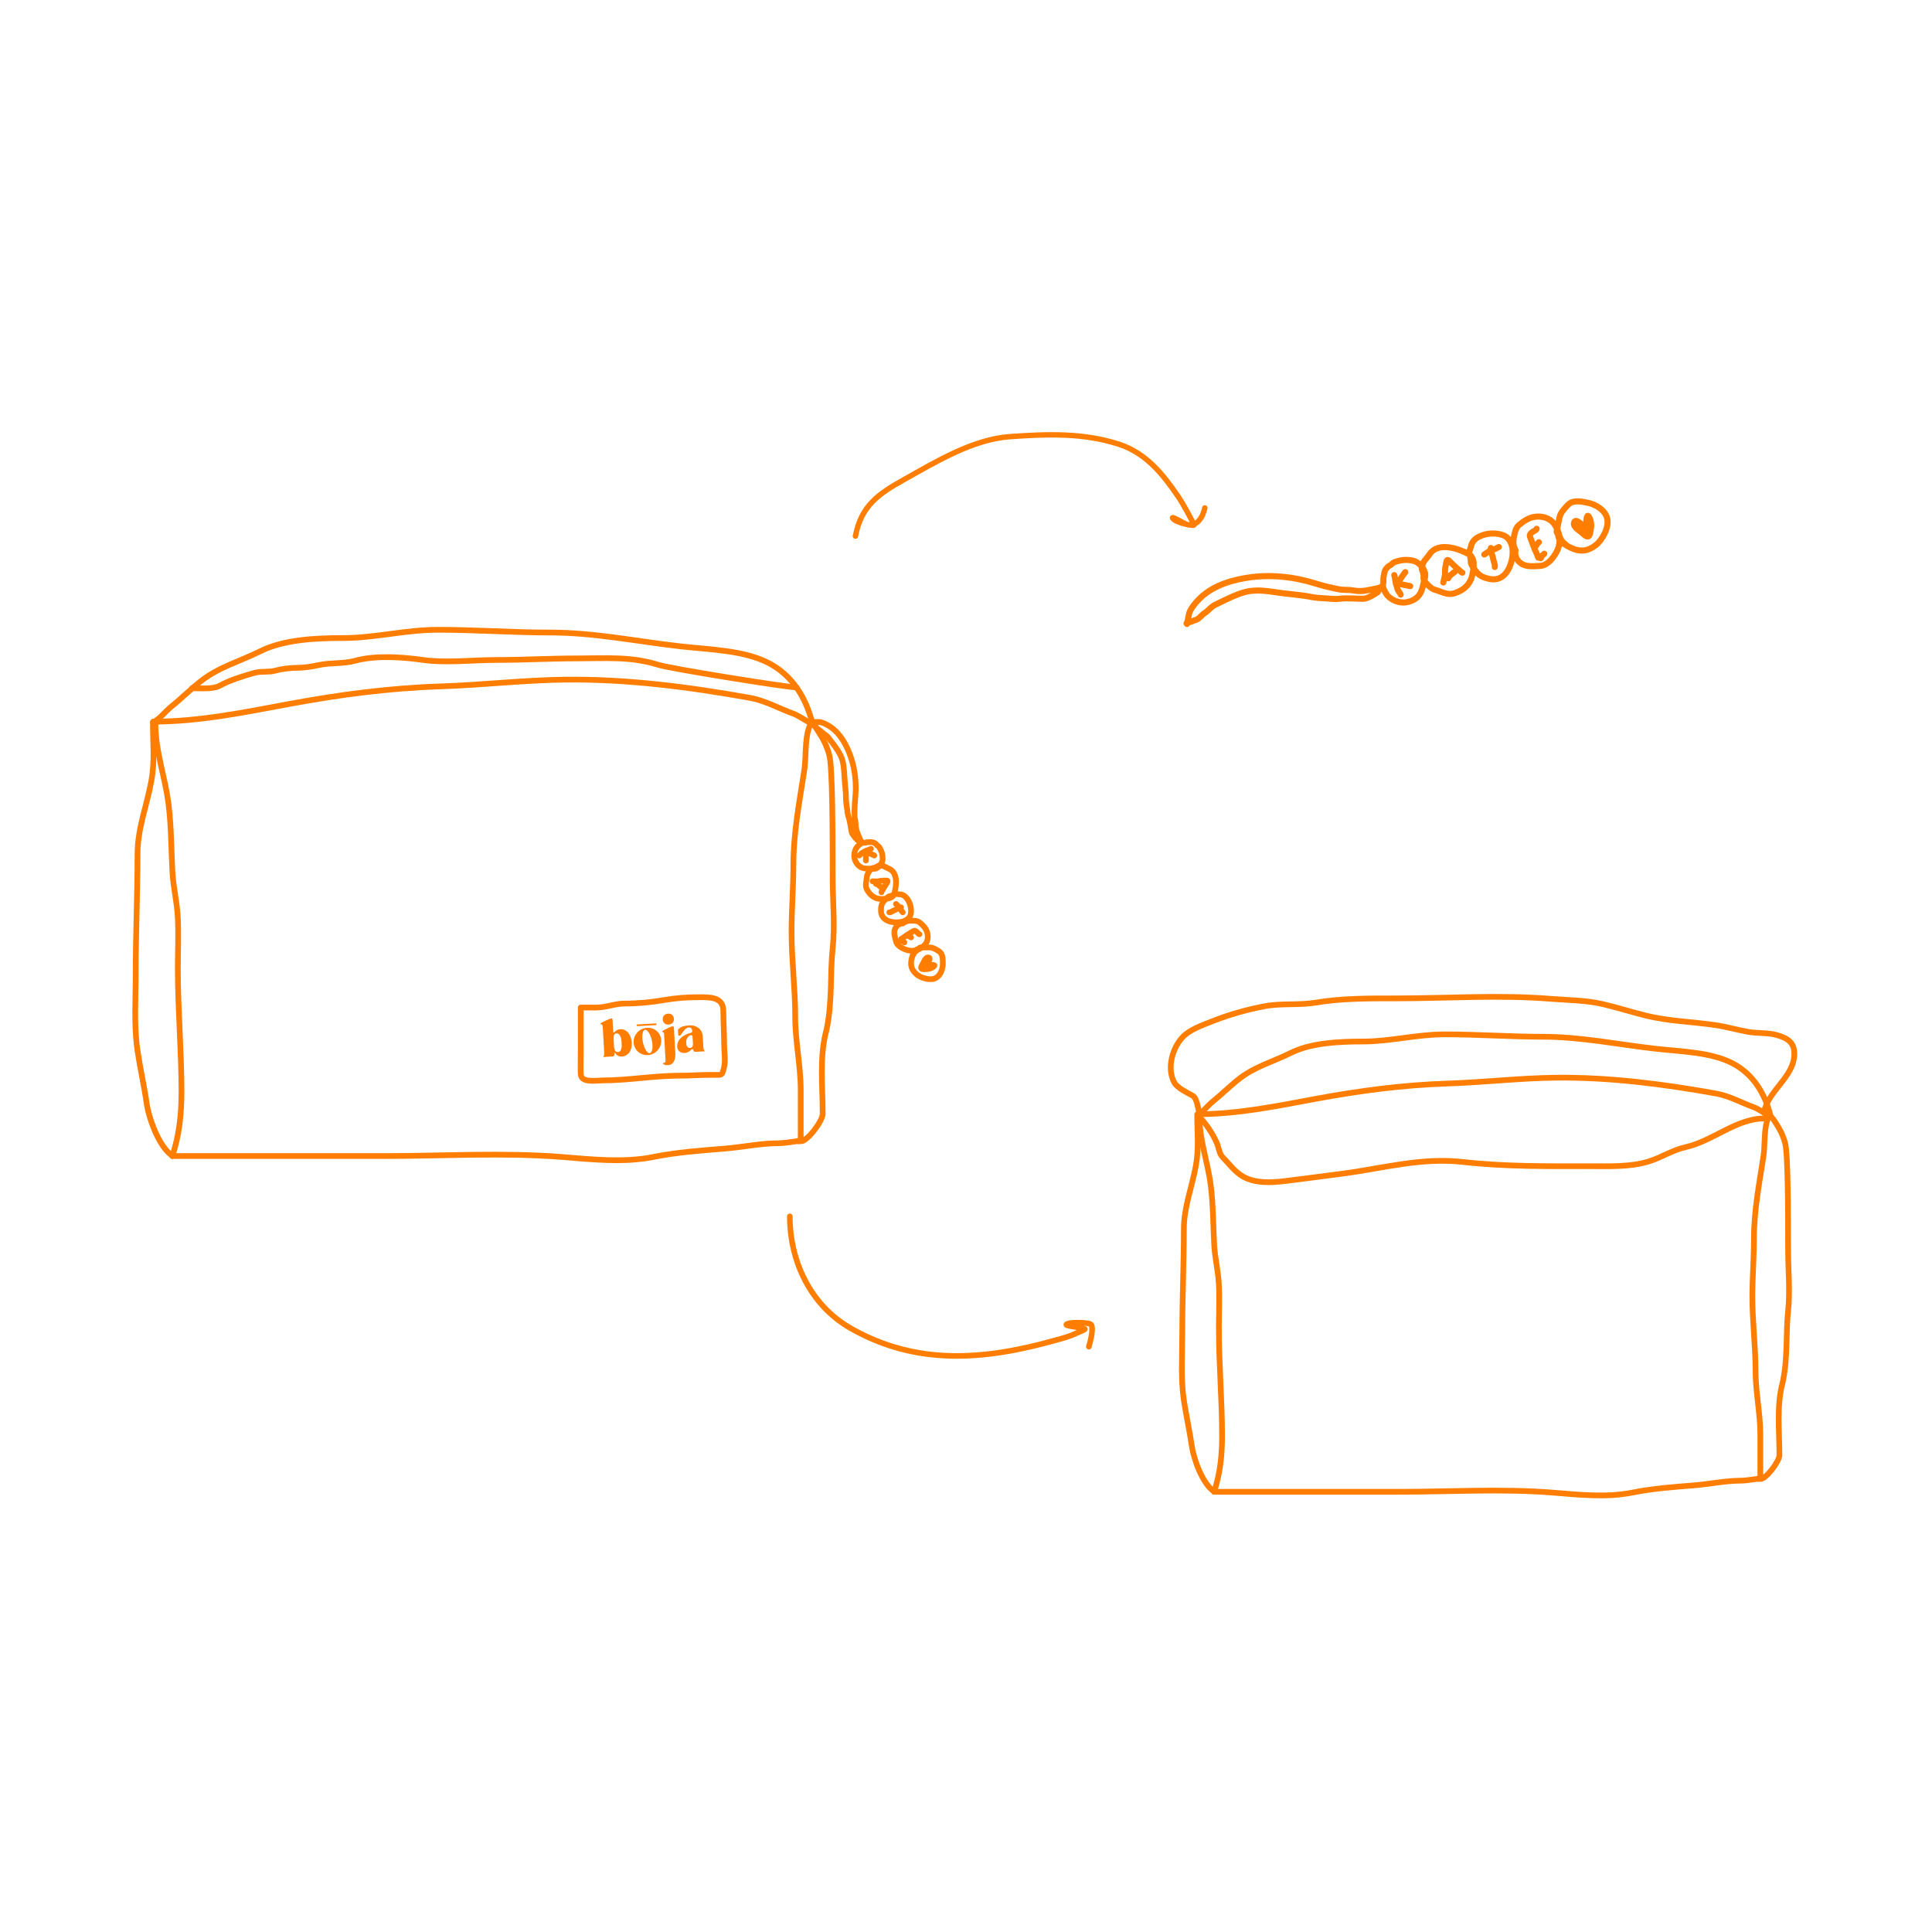 <svg xmlns="http://www.w3.org/2000/svg" fill="none" viewBox="0 0 500 500" height="500" width="500">
<g clip-path="url(#clip0_232_458)">
<g clip-path="url(#clip1_232_458)">
<g clip-path="url(#clip2_232_458)">
<path stroke-linecap="round" stroke-width="1.479" stroke="#FF7D01" d="M40.217 187.003C40.217 194.764 42.677 200.59 43.625 208.18C44.346 213.942 44.304 219.89 44.626 225.696C44.839 229.519 45.772 233.287 45.996 237.101C46.258 241.559 46.022 246.095 46.022 250.561C46.022 261.243 46.971 271.911 46.971 282.591C46.971 288.341 46.385 293.828 44.6 299.184"></path>
<path stroke-linecap="round" stroke-width="1.479" stroke="#FF7D01" d="M44.602 299.184C52.855 299.184 61.108 299.184 69.361 299.184C79.441 299.184 89.52 299.184 99.599 299.184C114.745 299.184 130.252 298.223 145.352 299.421C153.138 300.039 161.386 300.966 169.111 299.421C175.215 298.2 181.34 297.756 187.522 297.262C192.177 296.889 196.86 295.866 201.535 295.866C203.274 295.866 209.182 294.953 207.443 294.953"></path>
<path stroke-linecap="round" stroke-width="1.479" stroke="#FF7D01" d="M207.224 282.09V295.391C208.957 295.391 212.913 290.079 212.913 288.279C212.913 281.108 211.985 273.354 213.933 266.397C215.494 258.609 214.756 252.431 215.494 245.413C216.131 239.364 215.494 233.155 215.494 227.024C215.494 216.751 215.494 198.252 214.582 195.223C213.669 192.195 212.894 191.085 211.554 188.95C210.389 187.095 209.772 186.795 209.174 188.95C208.29 192.129 208.635 196.197 208.145 199.382C206.907 207.436 205.328 215.549 205.328 223.799C205.328 229.602 204.854 235.32 204.854 241.131C204.854 248.487 205.802 255.766 205.802 263.124C205.802 269.48 207.224 275.785 207.224 282.09Z"></path>
<path stroke-linecap="round" stroke-width="1.479" stroke="#FF7D01" d="M39.569 187.003C39.569 192.336 40.123 196.971 39.149 202.227C37.984 208.518 35.593 214.505 35.593 220.981C35.593 231.284 35.119 241.766 35.119 252.141C35.119 258.694 34.633 265.44 35.593 271.922C36.264 276.452 37.301 280.983 37.938 285.435C38.51 289.444 41.143 296.795 44.545 299.063"></path>
<path stroke-linecap="round" stroke-width="1.479" stroke="#FF7D01" d="M39.619 186.757C51.609 186.757 63.099 184.37 74.886 182.182C87.783 179.789 100.804 178.062 113.934 177.639C124.658 177.293 135.405 176.025 146.118 175.891C162.208 175.69 178.236 177.773 194.03 180.594C198.111 181.322 201.673 183.4 205.469 184.756C206.528 185.134 210.256 187.527 210.256 187.435"></path>
<path stroke-linecap="round" stroke-width="1.479" stroke="#FF7D01" d="M210.255 187.219C208.525 180.296 204.876 174.74 199.108 171.687C192.681 168.285 183.908 168.139 176.328 167.297C164.935 166.031 153.92 163.698 142.313 163.698C132.704 163.698 123.035 162.986 113.322 162.986C104.894 162.986 97.12 165.122 88.8 165.122C82.002 165.122 73.524 165.463 67.403 168.523C62.083 171.183 56.791 172.545 52.097 176.196C49.38 178.309 46.942 180.779 44.266 182.92C42.811 184.083 41.07 186.358 39.785 186.786"></path>
<path stroke-linecap="round" stroke-width="1.479" stroke="#FF7D01" d="M49.699 178.105C51.617 178.105 55.15 178.414 56.801 177.496C59.465 176.017 62.898 174.978 65.841 174.137C67.564 173.645 69.578 174.042 71.297 173.551C72.904 173.092 75.23 172.83 76.888 172.83C78.698 172.83 80.794 172.492 82.57 172.108C85.581 171.457 88.97 171.818 91.903 171.004C97.073 169.567 104.025 170.017 109.353 170.778C115.447 171.649 122.275 170.801 128.426 170.801C135.386 170.801 142.306 170.395 149.212 170.395C156.814 170.395 163.212 169.814 170.451 172.076C173.628 173.068 202.799 177.731 206.146 177.917"></path>
<path stroke-linecap="round" stroke-width="1.479" stroke="#FF7D01" d="M150.297 260.747C150.297 264.658 150.297 268.569 150.297 272.48C150.297 274.32 150.226 276.178 150.297 278.016C150.387 280.338 154.388 279.611 155.879 279.611C162.598 279.611 169.241 278.381 175.973 278.381C178.622 278.381 181.262 278.176 183.924 278.176C184.675 278.176 185.427 278.176 186.179 278.176C187.054 278.176 187.097 277.218 187.306 276.547C187.862 274.77 187.409 272.21 187.409 270.374C187.409 267.463 187.204 264.594 187.204 261.682C187.204 257.839 183.499 258.082 180.54 258.082C177.657 258.082 174.777 258.311 171.94 258.8C168.458 259.4 165.112 259.723 161.586 259.723C159.178 259.723 156.813 260.747 154.387 260.747C153.16 260.747 151.934 260.747 150.707 260.747"></path>
<path stroke-linecap="round" stroke-width="1.479" stroke="#FF7D01" d="M223.547 218.118C223.882 218.156 224.31 217.957 224.646 217.957C225.105 217.957 225.686 217.871 226.107 218.068C226.34 218.176 226.734 218.41 226.876 218.634C227.032 218.879 227.37 218.967 227.526 219.22C228.156 220.248 228.428 221.03 228.428 222.281C228.428 223.272 227.629 224.307 226.795 224.721C226.291 224.97 225.451 224.811 224.908 224.811C224.358 224.811 223.891 224.787 223.356 224.651C222.328 224.388 221.626 223.519 221.25 222.511C220.849 221.436 221.14 219.813 221.981 218.994C222.359 218.626 223.003 218.056 223.547 218.118Z"></path>
<path stroke-linecap="round" stroke-width="1.479" stroke="#FF7D01" d="M225.244 225.119C225.595 224.739 225.692 224.605 226.206 224.605C227.345 224.212 227.004 223.995 227.793 223.995C228.749 223.995 229.198 224.483 230.042 224.821C232.404 225.768 232.029 229.222 231.465 231.179C231.042 232.649 229.361 232.649 228.128 232.649H228.104C226.845 232.649 225.774 232.132 224.978 231.118C224.454 230.452 224.1 229.911 224.1 229.019C224.1 228.311 224.296 227.621 224.334 226.92C224.364 226.378 224.899 225.493 225.244 225.119Z"></path>
<path stroke-linecap="round" stroke-width="1.479" stroke="#FF7D01" d="M230.275 231.929C230.648 231.886 230.813 231.687 231.187 231.687C231.56 231.11 232.199 231.451 232.727 231.451C233.549 231.451 234.149 231.806 234.667 232.459C235.504 233.515 235.918 234.998 235.743 236.346C235.579 237.623 234.418 238.345 233.291 238.577C231.245 239 227.994 238.469 227.994 235.691C227.994 234.695 228.113 233.882 228.818 233.126C229.164 232.755 229.752 231.989 230.275 231.929Z"></path>
<path stroke-linecap="round" stroke-width="1.479" stroke="#FF7D01" d="M231.65 240.356C232.031 239.489 232.776 238.988 233.648 238.988C234.051 238.697 234.569 238.274 235.762 238.274C236.437 238.274 237.372 238.253 237.936 238.697C238.809 239.384 239.584 240.119 239.934 241.254C240.258 242.305 240.158 243.612 239.405 244.459C238.333 245.665 236.822 246.3 235.201 245.979C234.038 245.749 232.213 244.945 231.886 243.62C231.641 242.632 231.198 241.387 231.65 240.356Z"></path>
<path stroke-linecap="round" stroke-width="1.479" stroke="#FF7D01" d="M237.912 245.55C236.681 245.55 236.129 247.252 235.908 248.259C235.553 249.879 235.947 251.046 237.196 252.14C238.279 253.09 240.691 253.839 242.092 253.148C243.399 252.504 244.004 250.781 244.004 249.438C244.004 248.357 244.039 246.861 243.022 246.205C242.324 245.755 241.44 245.197 240.6 245.197C239.805 245.197 239.012 245.197 238.217 245.197C237.976 245.197 237.746 245.547 237.58 245.694C237.049 246.166 236.63 246.371 236.359 247.082"></path>
<path stroke-linecap="round" stroke-width="1.479" stroke="#FF7D01" d="M222.371 221.4C222.749 221.155 222.907 220.747 223.353 220.596C223.615 220.507 223.8 220.32 224.066 220.212C224.508 220.031 224.981 219.9 225.4 219.669"></path>
<path stroke-linecap="round" stroke-width="1.479" stroke="#FF7D01" d="M224.1 220.534C224.312 220.534 224.506 220.628 224.688 220.723C224.946 220.858 225.236 220.924 225.504 221.048C225.767 221.17 226.014 221.284 226.264 221.399"></path>
<path stroke-linecap="round" stroke-width="1.479" stroke="#FF7D01" d="M224.1 220.967V222.698"></path>
<path stroke-linecap="round" stroke-width="1.479" stroke="#FF7D01" d="M225.832 228.076C226.335 228.076 226.959 228.179 227.449 228.046C228.035 227.887 228.615 227.895 229.215 227.895C229.364 227.895 229.535 227.867 229.672 227.942C229.89 228.06 229.379 228.7 229.31 228.805C228.96 229.341 228.632 229.888 228.336 230.462C228.267 230.596 228.114 230.763 228.114 230.918"></path>
<path stroke-linecap="round" stroke-width="1.479" stroke="#FF7D01" d="M226.697 228.755C227.185 228.795 227.675 229.38 227.996 229.62"></path>
<path stroke-linecap="round" stroke-width="1.479" stroke="#FF7D01" d="M230.158 236.111C230.446 236.111 230.643 235.987 230.886 235.851C231.294 235.622 231.744 235.469 232.144 235.228C232.416 235.064 232.843 234.813 233.187 234.813"></path>
<path stroke-linecap="round" stroke-width="1.479" stroke="#FF7D01" d="M231.889 233.947C232.181 234.242 232.482 234.498 232.724 234.835C232.914 235.1 233.059 235.389 233.249 235.654C233.367 235.819 233.525 235.941 233.62 236.11"></path>
<path stroke-linecap="round" stroke-width="1.479" stroke="#FF7D01" d="M233.186 243.033C233.697 242.768 234.147 242.348 234.637 242.041C235.123 241.735 235.603 241.438 236.088 241.134C236.591 240.817 236.69 240.758 237.177 241.105C237.393 241.259 237.684 241.786 237.944 241.786"></path>
<path stroke-linecap="round" stroke-width="1.479" stroke="#FF7D01" d="M234.918 242.168C235.144 242.308 235.641 242.444 235.783 242.6"></path>
<path stroke-linecap="round" stroke-width="1.479" stroke="#FF7D01" d="M233.186 243.466C233.425 243.466 233.877 243.734 234.051 243.898"></path>
<path stroke-linecap="round" stroke-width="1.479" stroke="#FF7D01" d="M239.854 249.708C239.854 249.5 240.069 249.215 240.206 249.057C240.398 248.838 240.498 248.546 240.578 248.271C240.74 247.711 239.999 247.682 239.697 247.981C239.396 248.278 239.154 248.719 238.992 249.108C238.838 249.478 238.582 249.787 238.439 250.159C238.129 250.961 239.101 250.81 239.596 250.81C240.369 250.81 241.192 250.6 241.751 250.027C242.204 249.564 240.784 249.765 240.562 249.853C240.271 249.967 239.966 250.054 239.659 250.114C239.55 250.135 239.126 250.234 239.061 250.317C238.981 250.42 239.049 250.117 239.068 250.085C239.205 249.853 239.367 249.628 239.511 249.398C239.631 249.206 240.206 248.513 240.206 248.271"></path>
<path stroke-linecap="round" stroke-width="1.479" stroke="#FF7D01" d="M210.211 186.849C210.76 186.849 211.309 186.849 211.858 186.849C212.641 186.849 213.433 187.254 214.109 187.624C216.946 189.175 218.647 191.963 219.807 194.893C221.112 198.194 221.623 201.789 221.432 205.329C221.356 206.748 221.163 208.101 221.163 209.529C221.163 210.156 221.123 210.8 221.185 211.425C221.253 212.107 221.454 212.757 221.454 213.449C221.454 214.164 221.691 215.123 221.987 215.776C222.226 216.3 222.614 217.482 223.02 217.938C223.281 218.231 222.376 217.582 222.23 217.574C221.989 217.561 221.816 217.328 221.67 217.165C221.22 216.665 220.522 215.926 220.388 215.253C220.128 213.953 220.005 212.523 219.57 211.279C219.352 210.659 219.315 209.94 219.225 209.292C219.098 208.37 218.934 207.457 218.934 206.525C218.934 204.751 218.656 202.96 218.552 201.188C218.443 199.336 218.391 197.232 217.556 195.529C216.855 194.099 215.807 192.763 214.842 191.501C214.556 191.128 214.195 190.613 213.818 190.338C213.416 190.044 212.931 189.737 212.591 189.374C212.229 188.988 211.396 188.642 211.18 188.157C211.062 187.891 210.842 187.644 210.695 187.387C210.575 187.176 210.555 186.875 210.308 186.752"></path>
<path fill="#FF7D01" d="M155.375 264.926C155.372 264.873 155.387 264.841 155.42 264.826C155.445 264.811 155.464 264.8 155.477 264.793C155.574 264.743 155.741 264.652 155.979 264.523C156.223 264.393 156.484 264.262 156.762 264.13C157.045 263.991 157.321 263.869 157.586 263.764C157.858 263.652 158.067 263.592 158.212 263.583C158.357 263.575 158.445 263.609 158.476 263.685C158.507 263.76 158.524 263.847 158.53 263.944L158.709 267.135C158.731 267.178 158.756 267.207 158.783 267.218C158.809 267.223 158.84 267.225 158.872 267.223C158.926 267.22 158.986 267.177 159.054 267.096C159.129 267.008 159.226 266.915 159.347 266.817C159.467 266.714 159.617 266.618 159.797 266.531C159.984 266.436 160.216 266.381 160.494 266.366C160.982 266.338 161.408 266.424 161.77 266.624C162.14 266.823 162.445 267.091 162.69 267.426C162.94 267.761 163.13 268.145 163.26 268.577C163.398 269.003 163.477 269.435 163.502 269.874C163.529 270.344 163.49 270.79 163.388 271.209C163.285 271.629 163.124 272 162.904 272.323C162.683 272.639 162.403 272.897 162.063 273.098C161.729 273.291 161.338 273.399 160.888 273.425C160.763 273.432 160.63 273.426 160.49 273.408C160.35 273.39 160.205 273.35 160.056 273.287C159.913 273.217 159.768 273.122 159.623 273.001C159.477 272.88 159.332 272.72 159.189 272.521C159.152 272.471 159.111 272.438 159.064 272.421C159.023 272.398 159.004 272.421 159.008 272.492L159.013 272.589C159.027 272.833 158.999 273.03 158.928 273.175C158.862 273.321 158.724 273.4 158.513 273.412L156.086 273.548C156.211 273.411 156.291 273.255 156.329 273.078C156.371 272.894 156.385 272.665 156.369 272.388L155.999 265.773C155.997 265.741 155.995 265.693 155.991 265.629C155.987 265.558 155.97 265.484 155.939 265.408C155.915 265.332 155.871 265.26 155.807 265.192C155.744 265.125 155.652 265.078 155.531 265.053C155.518 265.047 155.491 265.038 155.45 265.028C155.404 265.017 155.378 264.984 155.375 264.926ZM158.807 268.905L158.913 270.79C158.921 270.926 158.935 271.079 158.959 271.253C158.989 271.427 159.037 271.591 159.106 271.749C159.174 271.901 159.267 272.028 159.385 272.131C159.51 272.234 159.672 272.28 159.87 272.269C160.147 272.254 160.358 272.168 160.502 272.011C160.645 271.847 160.746 271.647 160.806 271.412C160.865 271.169 160.893 270.902 160.89 270.611C160.893 270.313 160.887 270.027 160.872 269.75C160.857 269.485 160.825 269.215 160.777 268.94C160.728 268.658 160.651 268.404 160.545 268.177C160.44 267.949 160.297 267.767 160.117 267.628C159.944 267.489 159.718 267.428 159.441 267.443C159.289 267.451 159.167 267.511 159.073 267.619C158.987 267.727 158.922 267.857 158.876 268.008C158.839 268.152 158.814 268.309 158.803 268.478C158.799 268.639 158.8 268.782 158.807 268.905Z"></path>
<path fill="#FF7D01" d="M164.938 267.194C165.282 266.818 165.674 266.532 166.112 266.332C166.552 266.127 167.003 266.011 167.465 265.985C167.92 265.96 168.364 266.019 168.796 266.163C169.228 266.301 169.621 266.528 169.977 266.844C170.339 267.16 170.615 267.529 170.804 267.952C170.999 268.374 171.107 268.811 171.125 269.263C171.144 269.708 171.073 270.155 170.913 270.604C170.759 271.052 170.513 271.46 170.176 271.829C169.833 272.21 169.442 272.503 169.003 272.709C168.564 272.908 168.113 273.021 167.65 273.046C167.195 273.072 166.751 273.016 166.319 272.879C165.887 272.735 165.494 272.504 165.138 272.188C164.775 271.865 164.496 271.493 164.301 271.071C164.105 270.649 163.998 270.215 163.98 269.769C163.968 269.318 164.039 268.867 164.193 268.419C164.352 267.97 164.602 267.562 164.938 267.194ZM166.395 269.79C166.485 270.205 166.599 270.589 166.738 270.944C166.877 271.298 167.026 271.6 167.186 271.85C167.352 272.1 167.522 272.287 167.695 272.413C167.874 272.54 168.043 272.585 168.199 272.55C168.356 272.516 168.486 272.405 168.588 272.218C168.697 272.031 168.773 271.79 168.816 271.497C168.866 271.204 168.881 270.869 168.859 270.496C168.845 270.115 168.793 269.714 168.702 269.292C168.613 268.876 168.499 268.494 168.36 268.147C168.228 267.793 168.078 267.49 167.912 267.24C167.753 266.991 167.583 266.804 167.404 266.677C167.23 266.545 167.066 266.496 166.909 266.531C166.745 266.566 166.609 266.677 166.5 266.864C166.398 267.051 166.322 267.291 166.272 267.585C166.229 267.878 166.215 268.215 166.23 268.596C166.25 268.97 166.306 269.368 166.395 269.79Z"></path>
<path fill="#FF7D01" d="M171.562 275.214C171.56 275.169 171.571 275.135 171.597 275.115C171.622 275.101 171.655 275.089 171.694 275.08C171.734 275.078 171.773 275.076 171.812 275.073C171.86 275.077 171.902 275.072 171.942 275.057C172.162 274.98 172.262 274.748 172.24 274.361L171.873 267.795C171.871 267.763 171.869 267.715 171.865 267.651C171.868 267.579 171.857 267.506 171.832 267.429C171.814 267.346 171.781 267.27 171.731 267.202C171.68 267.134 171.604 267.09 171.504 267.069C171.491 267.063 171.461 267.055 171.413 267.045C171.373 267.034 171.351 267 171.348 266.942C171.345 266.89 171.357 266.857 171.383 266.843C171.414 266.828 171.437 266.817 171.45 266.811C171.546 266.759 171.711 266.67 171.942 266.54C172.173 266.41 172.421 266.28 172.685 266.149C172.955 266.011 173.22 265.89 173.48 265.785C173.738 265.673 173.94 265.614 174.086 265.606C174.231 265.597 174.319 265.631 174.349 265.707C174.381 265.783 174.398 265.869 174.403 265.966L174.765 272.425C174.786 272.793 174.776 273.162 174.738 273.532C174.699 273.91 174.608 274.251 174.466 274.557C174.325 274.868 174.124 275.126 173.864 275.328C173.604 275.53 173.263 275.642 172.84 275.666C172.688 275.675 172.535 275.667 172.381 275.643C172.234 275.625 172.1 275.595 171.979 275.549C171.857 275.511 171.758 275.462 171.682 275.402C171.606 275.347 171.566 275.285 171.562 275.214ZM172.879 262.336C173.315 262.312 173.672 262.421 173.951 262.664C174.229 262.907 174.381 263.242 174.404 263.667C174.428 264.092 174.315 264.441 174.065 264.715C173.816 264.987 173.473 265.136 173.037 265.159C172.601 265.184 172.244 265.074 171.965 264.832C171.687 264.588 171.535 264.254 171.512 263.828C171.488 263.403 171.601 263.054 171.851 262.781C172.1 262.509 172.443 262.36 172.879 262.336Z"></path>
<path fill="#FF7D01" d="M178.816 267.281C178.959 267.24 179.051 267.18 179.094 267.1C179.135 267.014 179.154 266.926 179.148 266.835C179.142 266.726 179.126 266.617 179.101 266.509C179.074 266.394 179.025 266.289 178.954 266.196C178.889 266.103 178.799 266.031 178.682 265.979C178.567 265.92 178.416 265.897 178.232 265.908C177.921 265.931 177.65 266.052 177.418 266.272C177.185 266.493 176.976 266.734 176.793 266.996C176.614 267.252 176.448 267.488 176.296 267.703C176.142 267.919 175.989 268.031 175.837 268.039C175.757 268.044 175.683 268.018 175.614 267.964C175.551 267.903 175.518 267.831 175.513 267.747L175.483 267.215C175.473 267.047 175.465 266.884 175.456 266.722C175.447 266.561 175.505 266.418 175.63 266.295C175.957 265.967 176.358 265.737 176.834 265.607C177.317 265.477 177.823 265.397 178.35 265.367C178.918 265.335 179.415 265.395 179.841 265.546C180.274 265.696 180.637 265.902 180.929 266.164C181.221 266.419 181.444 266.717 181.595 267.058C181.753 267.391 181.841 267.732 181.861 268.08L182.022 270.952C182.037 271.229 182.073 271.457 182.129 271.636C182.192 271.806 182.293 271.953 182.432 272.074L180.006 272.21C179.728 272.225 179.548 272.097 179.467 271.823C179.443 271.74 179.408 271.665 179.365 271.596C179.321 271.527 179.263 271.495 179.19 271.498C179.085 271.504 178.985 271.559 178.892 271.661C178.798 271.757 178.678 271.867 178.533 271.991C178.387 272.11 178.204 272.22 177.984 272.323C177.766 272.432 177.478 272.497 177.121 272.517C176.883 272.53 176.653 272.501 176.431 272.429C176.215 272.357 176.02 272.252 175.846 272.113C175.679 271.967 175.543 271.796 175.44 271.602C175.336 271.408 175.278 271.194 175.265 270.962C175.237 270.447 175.317 269.989 175.507 269.591C175.702 269.185 175.967 268.834 176.303 268.537C176.643 268.233 177.033 267.979 177.472 267.773C177.911 267.568 178.358 267.403 178.816 267.281ZM177.582 269.92C177.591 270.088 177.614 270.251 177.649 270.411C177.691 270.571 177.752 270.713 177.832 270.838C177.912 270.956 178.013 271.051 178.136 271.122C178.259 271.186 178.412 271.213 178.598 271.203C178.868 271.187 179.064 271.073 179.184 270.859C179.305 270.639 179.356 270.371 179.338 270.055C179.321 269.752 179.304 269.491 179.285 269.272C179.272 269.047 179.257 268.785 179.241 268.49C179.229 268.27 179.193 268.117 179.135 268.029C179.078 267.942 178.982 267.902 178.85 267.91C178.692 267.919 178.533 267.973 178.373 268.073C178.212 268.171 178.071 268.309 177.949 268.484C177.826 268.659 177.728 268.868 177.656 269.112C177.59 269.354 177.565 269.624 177.582 269.92Z"></path>
<path fill="#FF7D01" d="M164.758 265.353C164.751 265.232 164.846 265.129 164.97 265.122L169.675 264.859C169.799 264.852 169.905 264.944 169.911 265.066C169.918 265.186 169.824 265.289 169.699 265.296L164.995 265.559C164.871 265.566 164.764 265.475 164.758 265.353Z"></path>
</g>
</g>
</g>
<g clip-path="url(#clip3_232_458)">
<g clip-path="url(#clip4_232_458)">
<g clip-path="url(#clip5_232_458)">
<path stroke-linecap="round" stroke-width="1.571" stroke="#FF7D01" d="M357.953 151.121C358.112 150.633 357.946 149.934 358.049 149.431C358.189 148.745 358.238 147.852 358.659 147.283C358.893 146.968 359.362 146.452 359.74 146.307C360.153 146.149 360.388 145.671 360.813 145.516C362.541 144.889 363.792 144.721 365.66 145.103C367.139 145.405 368.442 146.913 368.805 148.286C369.024 149.115 368.53 150.32 368.364 151.131C368.196 151.953 368.018 152.644 367.651 153.399C366.945 154.856 365.432 155.638 363.814 155.892C362.086 156.162 359.751 155.233 358.784 153.727C358.35 153.05 357.695 151.914 357.953 151.121Z"></path>
<path stroke-linecap="round" stroke-width="1.571" stroke="#FF7D01" d="M368.929 150.723C368.468 150.082 368.297 149.897 368.454 149.129C368.215 147.308 367.788 147.751 368.028 146.574C368.32 145.145 369.186 144.625 369.948 143.468C372.082 140.229 377.127 141.843 379.877 143.282C381.943 144.362 381.43 146.872 381.053 148.714L381.046 148.749C380.662 150.629 379.563 152.072 377.807 152.952C376.651 153.53 375.736 153.894 374.404 153.622C373.346 153.405 372.375 152.903 371.341 152.632C370.54 152.421 369.381 151.352 368.929 150.723Z"></path>
<path stroke-linecap="round" stroke-width="1.571" stroke="#FF7D01" d="M380.631 145.29C380.681 144.721 380.434 144.414 380.548 143.853C379.801 143.122 380.505 142.272 380.666 141.482C380.917 140.256 381.63 139.468 382.763 138.894C384.596 137.967 386.937 137.801 388.896 138.472C390.753 139.108 391.477 141.062 391.481 142.815C391.487 146 389.703 150.692 385.554 149.844C384.066 149.54 382.889 149.115 381.975 147.831C381.526 147.202 380.561 146.09 380.631 145.29Z"></path>
<path stroke-linecap="round" stroke-width="1.571" stroke="#FF7D01" d="M393.638 145.806C392.459 144.973 391.938 143.708 392.204 142.406C391.893 141.715 391.42 140.812 391.784 139.03C391.99 138.024 392.243 136.62 393.079 135.913C394.371 134.82 395.705 133.887 397.508 133.711C399.175 133.547 401.097 134.095 402.132 135.478C403.606 137.447 404.093 139.897 403.119 142.22C402.42 143.886 400.663 146.367 398.584 146.452C397.035 146.514 395.039 146.797 393.638 145.806Z"></path>
<path stroke-linecap="round" stroke-width="1.571" stroke="#FF7D01" d="M403.304 138.042C402.928 139.881 405.302 141.224 406.738 141.861C409.049 142.886 410.911 142.654 412.926 141.123C414.676 139.795 416.53 136.422 415.926 134.117C415.363 131.97 412.975 130.541 410.968 130.131C409.354 129.801 407.131 129.292 405.841 130.611C404.956 131.516 403.853 132.665 403.596 133.921C403.354 135.106 403.112 136.292 402.869 137.478C402.796 137.839 403.249 138.289 403.418 138.581C403.96 139.519 404.138 140.207 405.117 140.828"></path>
<path stroke-linecap="round" stroke-width="1.571" stroke="#FF7D01" d="M362.496 153.88C362.246 153.241 361.685 152.88 361.596 152.169C361.543 151.75 361.32 151.418 361.239 150.986C361.105 150.272 361.053 149.525 360.836 148.829"></path>
<path stroke-linecap="round" stroke-width="1.571" stroke="#FF7D01" d="M361.732 151.032C361.797 150.716 361.997 150.455 362.194 150.211C362.474 149.866 362.662 149.454 362.928 149.093C363.19 148.737 363.436 148.403 363.685 148.065"></path>
<path stroke-linecap="round" stroke-width="1.571" stroke="#FF7D01" d="M362.379 151.164L364.963 151.692"></path>
<path stroke-linecap="round" stroke-width="1.571" stroke="#FF7D01" d="M373.523 150.749C373.677 149.999 374.021 149.098 373.972 148.325C373.913 147.401 374.102 146.538 374.285 145.642C374.331 145.418 374.341 145.156 374.495 144.973C374.737 144.685 375.538 145.643 375.674 145.777C376.368 146.464 377.084 147.121 377.85 147.737C378.03 147.882 378.232 148.161 378.464 148.209"></path>
<path stroke-linecap="round" stroke-width="1.571" stroke="#FF7D01" d="M374.801 149.664C375.01 148.949 376.033 148.394 376.489 147.99"></path>
<path stroke-linecap="round" stroke-width="1.571" stroke="#FF7D01" d="M386.842 146.741C386.93 146.311 386.805 145.978 386.676 145.576C386.459 144.896 386.368 144.177 386.13 143.506C385.968 143.05 385.723 142.336 385.828 141.821"></path>
<path stroke-linecap="round" stroke-width="1.571" stroke="#FF7D01" d="M384.139 143.496C384.668 143.15 385.142 142.778 385.719 142.52C386.173 142.317 386.648 142.189 387.103 141.986C387.385 141.86 387.615 141.661 387.897 141.571"></path>
<path stroke-linecap="round" stroke-width="1.571" stroke="#FF7D01" d="M398.104 144.331C397.865 143.486 397.375 142.687 397.065 141.861C396.758 141.041 396.46 140.234 396.154 139.417C395.835 138.569 395.776 138.402 396.444 137.781C396.739 137.506 397.615 137.231 397.694 136.843"></path>
<path stroke-linecap="round" stroke-width="1.571" stroke="#FF7D01" d="M397.34 141.481C397.618 141.187 397.973 140.486 398.25 140.321"></path>
<path stroke-linecap="round" stroke-width="1.571" stroke="#FF7D01" d="M398.75 144.462C398.823 144.105 399.361 143.512 399.66 143.302"></path>
<path stroke-linecap="round" stroke-width="1.571" stroke="#FF7D01" d="M410.107 136.411C409.796 136.347 409.436 135.939 409.242 135.686C408.974 135.334 408.569 135.094 408.182 134.891C407.395 134.479 407.125 135.576 407.48 136.119C407.832 136.659 408.416 137.154 408.949 137.515C409.454 137.858 409.836 138.335 410.348 138.663C411.451 139.37 411.522 137.872 411.673 137.132C411.91 135.978 411.847 134.685 411.162 133.674C410.609 132.858 410.476 135.039 410.539 135.398C410.621 135.866 410.658 136.35 410.654 136.826C410.652 136.996 410.67 137.659 410.774 137.781C410.904 137.932 410.471 137.738 410.43 137.701C410.126 137.424 409.839 137.113 409.54 136.829C409.29 136.59 408.43 135.52 408.068 135.446"></path>
<path stroke-linecap="round" stroke-width="1.571" stroke="#FF7D01" d="M307.187 161.496C307.355 160.676 307.523 159.856 307.69 159.035C307.929 157.867 308.776 156.808 309.535 155.911C312.717 152.148 317.4 150.458 322.13 149.621C327.457 148.679 332.981 149.013 338.21 150.377C340.307 150.924 342.268 151.625 344.401 152.061C345.337 152.253 346.286 152.51 347.238 152.608C348.277 152.714 349.31 152.612 350.344 152.824C351.411 153.042 352.916 152.981 353.98 152.737C354.836 152.541 356.72 152.322 357.525 151.855C358.042 151.556 356.797 152.708 356.74 152.924C356.647 153.279 356.246 153.467 355.958 153.636C355.075 154.155 353.758 154.971 352.712 154.966C350.691 154.958 348.518 154.705 346.528 154.976C345.535 155.111 344.449 154.948 343.455 154.884C342.039 154.793 340.625 154.758 339.233 154.474C336.585 153.932 333.826 153.801 331.147 153.416C328.348 153.013 325.191 152.448 322.392 153.176C320.043 153.787 317.728 154.944 315.549 156C314.904 156.313 314.025 156.694 313.499 157.173C312.938 157.684 312.331 158.315 311.685 158.712C310.999 159.135 310.227 160.274 309.437 160.448C309.004 160.543 308.568 160.796 308.139 160.937C307.788 161.052 307.333 160.99 307.072 161.322"></path>
</g>
</g>
</g>
<g clip-path="url(#clip6_232_458)">
<g clip-path="url(#clip7_232_458)">
<g clip-path="url(#clip8_232_458)">
<path stroke-linecap="round" stroke-width="1.473" stroke="#FF7D01" d="M310.402 288.566C310.402 295.312 312.541 300.376 313.365 306.973C313.991 311.982 313.955 317.152 314.235 322.199C314.42 325.522 315.231 328.797 315.426 332.112C315.654 335.987 315.449 339.93 315.449 343.812C315.449 353.097 316.273 362.369 316.273 371.652C316.273 376.651 315.764 381.421 314.212 386.076"></path>
<path stroke-linecap="round" stroke-width="1.473" stroke="#FF7D01" d="M314.213 386.076C321.387 386.076 328.561 386.076 335.734 386.076C344.496 386.076 353.257 386.076 362.018 386.076C375.183 386.076 388.662 385.24 401.787 386.282C408.555 386.819 415.725 387.625 422.439 386.282C427.746 385.221 433.069 384.835 438.443 384.405C442.489 384.081 446.559 383.191 450.623 383.191C452.134 383.191 457.27 382.398 455.758 382.398"></path>
<path stroke-linecap="round" stroke-width="1.473" stroke="#FF7D01" d="M455.568 371.217V382.78C457.075 382.78 460.514 378.162 460.514 376.597C460.514 370.364 459.707 363.624 461.4 357.576C462.758 350.807 462.115 345.437 462.758 339.337C463.311 334.079 462.758 328.682 462.758 323.353C462.758 314.423 462.758 298.344 461.964 295.711C461.171 293.079 460.497 292.114 459.332 290.258C458.319 288.646 457.783 288.385 457.263 290.258C456.496 293.021 456.795 296.557 456.37 299.326C455.293 306.327 453.92 313.379 453.92 320.55C453.92 325.594 453.508 330.564 453.508 335.615C453.508 342.009 454.332 348.336 454.332 354.733C454.332 360.257 455.568 365.737 455.568 371.217Z"></path>
<path stroke-linecap="round" stroke-width="1.473" stroke="#FF7D01" d="M309.838 288.566C309.838 293.201 310.319 297.23 309.473 301.799C308.461 307.267 306.382 312.471 306.382 318.1C306.382 327.056 305.97 336.167 305.97 345.186C305.97 350.881 305.548 356.746 306.382 362.38C306.966 366.316 307.867 370.255 308.42 374.125C308.918 377.61 311.206 383.999 314.163 385.971"></path>
<path stroke-linecap="round" stroke-width="1.473" stroke="#FF7D01" d="M309.883 288.352C320.305 288.352 330.292 286.277 340.537 284.375C351.748 282.295 363.066 280.794 374.479 280.426C383.801 280.125 393.141 279.024 402.455 278.907C416.44 278.733 430.371 280.543 444.101 282.995C447.648 283.628 450.744 285.434 454.043 286.612C454.963 286.941 458.203 289.021 458.203 288.942"></path>
<path stroke-linecap="round" stroke-width="1.473" stroke="#FF7D01" d="M458.204 288.754C456.699 282.736 453.528 277.907 448.515 275.253C442.929 272.295 435.302 272.169 428.713 271.437C418.809 270.337 409.236 268.308 399.147 268.308C390.794 268.308 382.39 267.69 373.947 267.69C366.621 267.69 359.864 269.546 352.632 269.546C346.723 269.546 339.354 269.843 334.033 272.503C329.409 274.815 324.809 275.999 320.729 279.172C318.367 281.009 316.248 283.156 313.922 285.017C312.658 286.028 311.144 288.005 310.027 288.378"></path>
<path stroke-linecap="round" stroke-width="1.473" stroke="#FF7D01" d="M310.391 288.981C312.234 291.054 313.888 293.388 314.942 295.891C315.551 297.336 315.476 298.563 316.56 299.647C318.265 301.352 319.572 303.291 321.769 304.528C324.928 306.304 329.078 306.086 332.6 305.652C337.432 305.056 342.273 304.411 347.105 303.787C357.789 302.409 367.686 299.488 378.609 300.716C389.63 301.956 400.592 301.813 411.676 301.813C416.566 301.813 421.919 302.037 426.619 300.607C429.913 299.605 432.83 297.636 436.243 296.878C443.205 295.331 449.371 289.475 456.479 289.475"></path>
<path stroke-linecap="round" stroke-width="1.473" stroke="#FF7D01" d="M456.48 287.994C457.528 282.23 464.376 278.729 464.376 272.694C464.376 269.729 462.506 268.634 459.825 267.868C457.538 267.215 454.684 267.463 452.284 267.018C449.462 266.496 446.742 265.713 443.895 265.291C437.775 264.384 431.83 264.304 425.798 262.796C422.119 261.876 418.503 260.735 414.803 259.862C410.515 258.849 405.698 258.849 401.313 258.491C388.115 257.414 374.465 258.381 361.226 258.381C354.308 258.381 347.325 258.34 340.498 259.478C336.17 260.199 331.747 259.601 327.446 260.383C322.97 261.197 317.946 262.62 313.737 264.304C311.19 265.322 307.841 266.446 305.95 268.526C303.307 271.434 301.994 276.562 303.866 280.097C304.649 281.576 307.223 282.744 308.637 283.552C309.817 284.226 309.985 286.774 310.392 287.994"></path>
</g>
</g>
</g>
<g clip-path="url(#clip9_232_458)">
<g clip-path="url(#clip10_232_458)">
<g clip-path="url(#clip11_232_458)">
<path stroke-linecap="round" stroke-width="1.395" stroke="#FF7D01" d="M221.383 138.753C222.879 130.973 227.175 127.899 233.94 124.13C242.234 119.509 251.763 113.664 261.456 112.996C271.031 112.336 280.322 111.958 289.626 114.982C296.589 117.245 301.029 122.786 304.896 128.494C306.436 130.767 307.748 133.373 309.018 135.784C309.318 136.354 304.494 135.317 303.605 134.274C302.594 133.088 306.585 135.641 307.391 135.796C309.752 136.25 311.334 133.872 311.801 131.446"></path>
</g>
</g>
</g>
<g clip-path="url(#clip12_232_458)">
<g clip-path="url(#clip13_232_458)">
<g clip-path="url(#clip14_232_458)">
<path stroke-linecap="round" stroke-width="1.446" stroke="#FF7D01" d="M204.408 314.788C204.408 326.349 209.688 337.772 220.134 343.741C237.271 353.534 254.865 351.998 273.118 346.864C274.916 346.358 276.806 345.902 278.482 345.064C278.743 344.933 281.089 344.071 280.723 343.925C279.277 343.346 274.794 343.181 276.241 342.602C277.365 342.152 280.915 342.268 282.083 342.602C283.383 342.973 282.051 347.732 281.789 348.518"></path>
</g>
</g>
</g>
<defs>
<clipPath id="clip0_232_458">
<rect transform="translate(34 162)" fill="white" height="139.01" width="211"></rect>
</clipPath>
<clipPath id="clip1_232_458">
<rect transform="translate(34 162)" fill="white" height="139.01" width="211"></rect>
</clipPath>
<clipPath id="clip2_232_458">
<rect transform="translate(34.01 162)" fill="white" height="139.01" width="210.98"></rect>
</clipPath>
<clipPath id="clip3_232_458">
<rect transform="translate(305.99 111)" fill="white" height="71.2" width="111"></rect>
</clipPath>
<clipPath id="clip4_232_458">
<rect transform="translate(305.99 111)" fill="white" height="71.2" width="111"></rect>
</clipPath>
<clipPath id="clip5_232_458">
<rect transform="translate(305.996 111)" fill="white" height="71.2" width="110.988"></rect>
</clipPath>
<clipPath id="clip6_232_458">
<rect transform="translate(302 257)" fill="white" height="131.58" width="163.99"></rect>
</clipPath>
<clipPath id="clip7_232_458">
<rect transform="translate(302 257)" fill="white" height="131.58" width="163.99"></rect>
</clipPath>
<clipPath id="clip8_232_458">
<rect transform="translate(302.004 257)" fill="white" height="131.58" width="163.984"></rect>
</clipPath>
<clipPath id="clip9_232_458">
<rect transform="translate(220 111)" fill="white" height="28.83" width="93"></rect>
</clipPath>
<clipPath id="clip10_232_458">
<rect transform="translate(220 111)" fill="white" height="28.83" width="93"></rect>
</clipPath>
<clipPath id="clip11_232_458">
<rect transform="translate(220 111)" fill="white" height="28.83" width="93"></rect>
</clipPath>
<clipPath id="clip12_232_458">
<rect transform="translate(202.99 314.01)" fill="white" height="38.56" width="81"></rect>
</clipPath>
<clipPath id="clip13_232_458">
<rect transform="translate(202.99 314.01)" fill="white" height="38.56" width="81"></rect>
</clipPath>
<clipPath id="clip14_232_458">
<rect transform="translate(203.002 314.01)" fill="white" height="38.56" width="80.976"></rect>
</clipPath>
</defs>
</svg>
